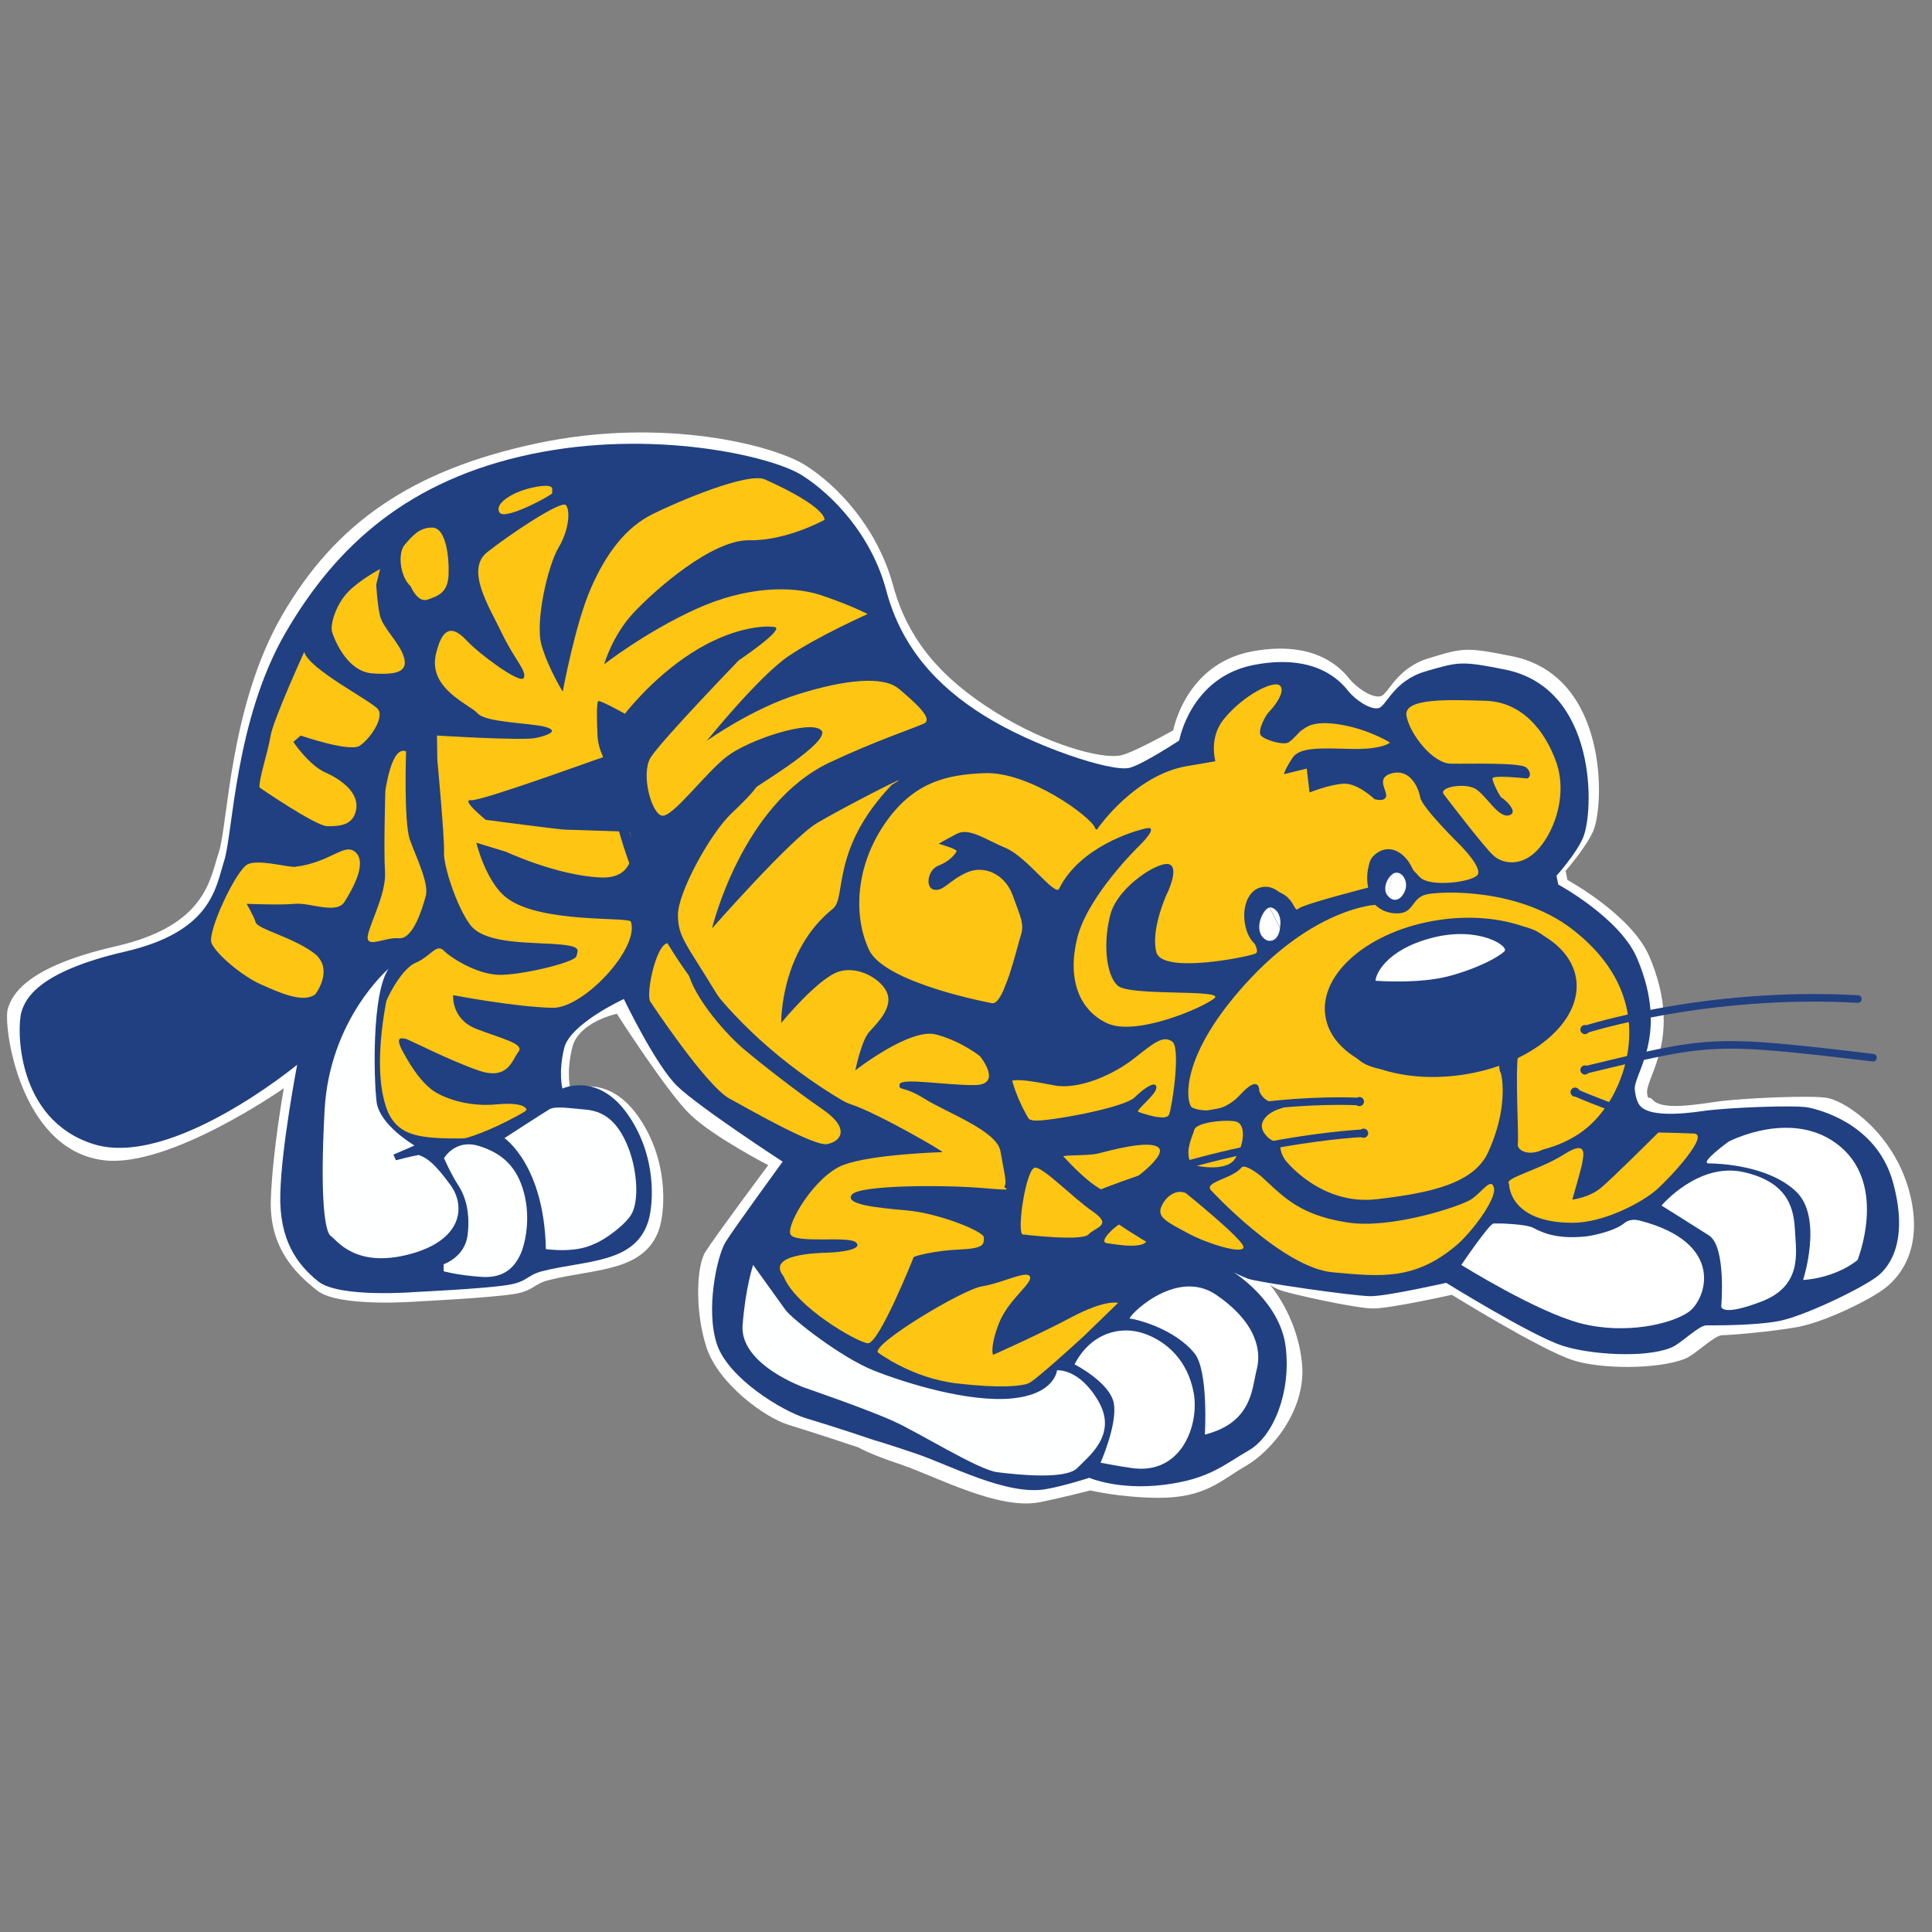 <?xml version="1.0" encoding="utf-8"?>
<!-- Generator: Adobe Illustrator 27.7.0, SVG Export Plug-In . SVG Version: 6.00 Build 0)  -->
<svg version="1.1" id="Layer_1" xmlns="http://www.w3.org/2000/svg" xmlns:xlink="http://www.w3.org/1999/xlink" x="0px" y="0px"
	 viewBox="0 0 550 550" style="enable-background:new 0 0 550 550;" xml:space="preserve">
<rect x="0" y="0" width="550" height="550" fill="#808080" stroke="none"/>
<style type="text/css">
	.st0{fill:#FFFFFF;}
	.st1{fill:#214081;}
	.st2{fill:#FFC513;}
	.st3{fill:#FEC513;}
	.st4{fill:none;stroke:#214081;stroke-width:3.6;stroke-miterlimit:10;}
	.st5{fill:none;stroke:#214081;stroke-width:2.88;stroke-miterlimit:10;}
	.st6{fill:none;stroke:#214081;stroke-width:2.16;stroke-linecap:round;stroke-miterlimit:10;}
	.st7{fill:#FEFFFF;}
</style>
<g id="white_outline">
	<path class="st0" d="M80.8,309.8c0,0-32.5,22.8-51.3,20.5c-24.1-3-28.6-38.6-27.3-43c1.1-3.9,4.9-12,30.7-17.9s26.8-19,29.4-26.8
		s3-41.6,18.1-67.6s36.7-41.2,72.5-48.8s67.2,0.5,76.3,6.2c9.1,5.7,20.5,17.7,25,34.1c4.4,16.4,14.6,27.1,29.1,36.2
		c14.5,9.1,30.3,13.6,35.9,12.3c3.8-0.9,14.8-7.1,14.8-7.1s3.4-18.7,22.1-22.4c18.7-3.6,26,5.2,28.1,7.8c2.1,2.6,6.5,5.5,8.8,4.9
		c2.3-0.5,4.4-8.1,14-10.9c9.6-2.9,10.4-3.1,23.4-0.5c27.6,5.5,26.4,42.6,23.1,49.9c-2.1,4.7-7.8,11.2-7.8,11.2l0.5,2.6
		c0,0,18.2,9.9,23.3,21.7c9.9,23.1-1.2,34.4-0.6,39.1c0.2,2,0.7,0.7,1.5,1.7c2.6,3.1,11.4,1.6,18.5,0.6c7-1,27.6-1.9,31.5-1
		c5.8,1.3,18.5,10.2,23,26.1c4.4,15.9-2,24.4-6.9,28.1s-17.6,9.7-24.9,11c-7.3,1.3-19,2.3-21.3,2.3s-7.6,5.5-10.6,6.7
		c-7.8,3.1-24.1,3-32,0.4c-9.2-3-34.4-18.6-34.4-18.6s-17.4,3.9-22.4,3.9c-4.9,0-23.8-4.2-26.4-5.2s-3.2-1.8-3.2-1.8
		s7.8,8.6,9.3,22.1c1.6,13.5-8.6,25.5-15.9,29.7s-11.6,9.2-25.2,9.1c-10.7-0.1-19.1-2.1-19.1-2.1s-9.4,2.4-14.7,3.4
		c-11.6,2.1-28.9-7.2-39-10.7c-9.6-3.2-12.2-4.9-12.2-4.9s-11-3.7-20.1-6.5c-6.8-2.1-19.8-11.7-23.2-21.8c-3.4-10.1-3-23.3-0.4-27.4
		c2.6-4.2,17.9-24.7,17.9-24.7s-15.7-8.1-22.2-14.4c-6.5-6.2-20.9-28.7-20.9-28.7s-10.9,2.3-12.7,9.6c-1.8,7.3-0.5,12-0.5,12
		s10.4-4.9,19.2,7.5c8.8,12.5,7.7,26.6,6.2,31.7c-3.9,12.8-18.5,11.7-31.5,15c-4.5,1.1-4.3,3.1-10.1,4c-7.1,1.1-27.3,2.1-27.3,2.1
		s-22.4,1.8-28.6-3.1s-13.7-12.2-13.2-26C77.6,327.6,80.8,309.8,80.8,309.8z"/>
</g>
<g id="blue_layer">
	<path class="st1" d="M84.6,303.1c0,0-35.8,29.6-58,22.6S4.8,292.4,6.1,288.1c1.1-3.8,4.8-11.5,29.5-17.2
		c24.7-5.7,25.8-18.2,28.2-25.8c2.5-7.5,3-40,17.5-65s35.2-43.5,69.8-50.8c34.6-7.3,68.5,0.5,77.2,6s19.8,17,24,32.8
		c4.2,15.8,14,27,28,35.7s35.9,16,41.2,14.8c3.7-0.9,14.2-7.8,14.2-7.8s3.2-18,21.2-21.5s25,5,27,7.5s6.2,5.3,8.5,4.8
		s4.2-7.8,13.5-10.5s10-3,22.5-0.5c26.6,5.3,25.4,41,22.2,48c-2,4.6-7.5,10.7-7.5,10.7l0.5,2.5c0,0,17.5,9.5,22.4,20.9
		c9.5,22.2-1.2,33.1-0.6,37.6c0.2,1.9,0.7,3.6,1.5,4.5c2.5,3,11,2.5,17.8,1.5s26.5-1.8,30.2-1c5.6,1.2,19.8,6,24,21.3
		c4.2,15.3,0,23.5-4.8,27s-20.8,11.2-27.8,12.5c-7,1.3-18.2,1.2-20.5,1.2s-7.3,5.3-10.2,6.4c-7.5,3-23.1,1.9-30.8-0.6
		c-8.9-2.9-33.1-17.9-33.1-17.9s-16.8,3.8-21.5,3.8s-32.5-4-35-5s-4-1.8-4-1.8s13.2,8.2,14.8,21.2c1.6,13-3.5,25.5-10.5,29.5
		s-11.2,8.2-24.2,9.8s-21.2-2-21.2-2s-7.1,2.3-12.2,3.2c-11.1,2.1-27.8-7-37.5-10.2c-9.2-3.1-11.8-3.8-11.8-3.8s-10.6-3.6-19.3-6.2
		c-6.5-2-21.9-11.2-25.2-21s0-25.2,2.5-29.2s16.2-22.8,16.2-22.8s-23.8-15.5-30-21.5s-15.2-24.8-15.2-24.8s-15.3,7-17,14
		s-0.5,11.5-0.5,11.5s10-4.8,18.5,7.2s7.4,25.6,6,30.4c-3.7,12.3-17.8,11.2-30.3,14.4c-4.3,1.1-4.1,3-9.7,3.9
		c-6.9,1.1-26.2,2-26.2,2s-21.8,1.8-27.8-3c-6-4.8-11.2-11.8-10.8-25C80.1,326.5,84.6,303.1,84.6,303.1z"/>
</g>
<g id="yellow_layer">
	<g>
		<path class="st1" d="M525,68.3"/>
		<path class="st2" d="M60.2,268.4c1.3,3.3,9,9.6,14,11.8c5,2.2,12.1,5.6,15.6,2.8c0,0,5.6-7.3-0.6-11.8s-15.8-6.7-16.4-8.6
			c-0.6-1.9-2.6-5.3-2.6-5.3s9.5,0.4,13.8,0s11.8,3.1,14.1-0.6s6.4-10.9,3.2-14c-3.2-3.1-7,2.9-17.6,4.1c-3.1-0.2-10.1-2.1-13.1-0.8
			C67.3,247.4,59,265.2,60.2,268.4z"/>
		<path class="st2" d="M73.9,224.2c0,0,16,11,19.3,11s7.4-0.1,8.2-4.8c0.8-4.7-4.1-8.4-8.8-10.5c-4.7-2.1-9.1-8.7-9.1-8.7l2.1-1.8
			c0,0,13.9,4.8,16.8,2.9c2.9-1.9,7.1-8,5.2-10.4c-1.9-2.4-19.6-11.3-21-16.3c0,0-8.9,19.5-9.6,24S73.6,221.9,73.9,224.2z"/>
		<path class="st2" d="M94.6,180.1c0,0,3.4,11,11.4,11.6c8,0.6,10.2-1,8.9-4.9c-1.3-3.9-5.8-8-6.7-11.4c-0.8-3.4-1.1-9-1.1-9
			l1.1-4.4c0,0-5.7,3-9.1,6.5S93.8,177.9,94.6,180.1z"/>
		<path class="st2" d="M116.9,166.9c0,0,2,4.8,4.8,3.8s5.8-1.8,6-7.1c0.2-5.3-0.8-13.3-4.6-13.4c-3.8-0.1-5.9,2.6-7.9,4.9
			C113.2,157.4,113.8,164.1,116.9,166.9z"/>
		<path class="st2" d="M115.6,213.9c0,0-0.7,20.2,1.1,25.2s5.5,12.4,4.5,16s-3.6,12.4-7.7,12s-9.8,3.4-8.7-1.2
			c1.2-4.6,5.2-11.9,4.8-17.9c-0.4-6,0.1-22.8,0.1-22.8S111.4,212.1,115.6,213.9z"/>
		<path class="st2" d="M149.9,315.9c0,0-6.5,8.2-19.5,8.2s-17.1-1.4-20.4-8.2c-3.3-6.9-2.8-18.1-1.9-25c0.6-4.9,5.9-15,10.2-16.8
			c4.3-1.8,5.9-5.6,8-3.5c2.1,2.1,9.2,6.6,15.4,6.9c6.1,0.3,22-3.5,22.4-5.3c0.4-1.8,1.9-3-7.1-3.5s-19.4-0.4-23.2-5.5
			s-7.6-16.8-7.4-20.6c0.2-3.8-1.9-26.3-1.9-26.3l-0.1-6.9c0,0,24.4,1.5,28.1,0.7s6.8-2.1,2.6-3.2c-4.2-1.1-16.8-1.2-19.1-3.8
			s-14.2-7-11.9-16.9c2.3-9.9,6.2-6.6,9.2-3.4s14.8,12.1,15.8,10.2c1-1.9-2.6-5.2-6.2-12.7c-3.6-7.5-10.5-18.1-4.2-23.1
			s21.1-14.9,22.4-13.4s0.9,7.1-2.1,12.1s-6.8,21.2-4.8,27.9s6,13.1,6,13.1s3.5-19.1,8-29.4s10.1-17.4,17.5-21.1
			c7.4-3.7,27.3-12.1,32.1-9.9c18,8.1,16.9,11.5,16.9,11.5s-10.8,6-21.4,5.8s-26.8,14.1-32.9,20.6s-8.4,14.7-8.4,14.7
			s11.8-9.2,26.1-15.7s27.2-6.7,35.5-4c8.4,2.8,13.4,5.4,13.4,5.4s-13.9,6.2-22.4,11.9s-23.4,24.2-23.4,24.2s12.9-9.2,26.1-13.3
			s24.1-5.3,28.6-1.5s10,8.6,7.1,9.9s-14.2,5.1-26.9,11.1c-25,11.9-33.4,47.2-33.4,47.2s22.5-25.6,29.9-30c7.4-4.4,30-16,21.3-10.9
			c-17.6,18.4-12.8,32.1-16.8,35.3c-15.1,12.1-14.7,32.5-14.7,32.5s10.2-12.4,16.1-14.5s13,2.4,14.2,6.4s-2.9,8.1-5.2,10.6
			s-4,11-4,11s15.6-12.2,23-10.2s12.5,6.2,12.5,6.2s6.6,8.1-1.5,8.2c-8.1,0.1-21.1-2.2-21.4-0.2s0.9,0.2,7.1,4.1
			c6.2,3.9,20.6,9.1,21.6,14.9s1.9,9,1.2,9.9s4.4,1.5-6.4,0.6s-35-0.9-37.1,1.9s6.8,3.7,15.8,4.5c9,0.8,21.9,6,21.8,7.7
			c-0.1,1.7,0.5,3.1-6.8,3.4s-13.1,1.9-13.2,2.2c0,0-9.9,24.9-13.1,24.5s-20.5-10.4-23.9-19c-5.2-6.4,9.6-6.7,12.8-6.8
			s9.9-0.9,7.8-2.9s-17.6,0.5-18.7-2.4s7.1-16.7,15.2-19.7s27.4-3.6,28.1-3.6s-18.4-11.1-26-13.6s-30.1-18-38.6-32
			S193,266.7,193,260.4s9.1-23,15.2-28.8s6.6-6.9,7.1-7.5c0.5-0.6,21.5-13.1,18.5-16.2c-3-3.1-20.5,2.6-26.8,7.4
			s-15.6,17.6-18.6,16.9s-6-11.9-3.2-16.5c2.8-4.6,25.1-27.7,25.1-27.7s13.4-9,10.2-9.5s-12.5,0.2-23.8,7.5s-18.8,17.2-18.8,17.2
			s-7.1-4-7.6-3.6c-0.5,0.4-0.4,5.8-0.2,9.8s1.9,6.2,1.5,6.2s-34.4,12.5-37.5,12.2s4.2,5.6,4.2,5.6s21.2,2.8,22.8,2.8
			s18.2,0.6,18.2,0.6s4.1,13.6-8.4,13s-26.8-7.3-26.8-7.3l-8.5-2.6c0,0,2.7,11.1,8.5,15.6c9.5,7.5,35,5.4,35.5,6.9
			c2.5,7.6-13.5,24.6-22.2,24.5c-10.7-0.2-28.4-3.6-28.4-3.6s-0.6,6.8,6.6,9.6c7.2,2.8,13.8,4.2,12,6.5c-1.8,2.3-2.9,8.2-11.2,5.4
			c-8.3-2.8-20.4-9.1-21-9.1s-3.4-1.2-0.6,3.9c2.8,5.1,5.3,8.4,8.1,10.6c2.9,2.2,10,5,18.4,4.2C149.7,313.6,149.9,315.9,149.9,315.9
			z"/>
		<path class="st2" d="M142.2,145.9c1.5,2.4,15-5,15-5.5s0,0.2,0-1.2c0-1.4-3.5-1-7.2,0S140.6,143.2,142.2,145.9z"/>
		<path class="st2" d="M185.1,285.1c0,0,15.8,23.9,22.5,27.6s24.1,13.6,27.8,13s7-4.2-1.1-9.8s-17.4-12.9-22.4-17.1
			s-13.1-13.4-15.6-20.6s-3.4-10.9-6.6-9.6S183.9,283,185.1,285.1z"/>
		<path class="st2" d="M319.5,348.1c-1.1,0.1-7.2,5.4-4.4,5.8c2.8,0.4,12.5,2.2,11.5-2C325.6,347.7,319.5,348.1,319.5,348.1z"/>
		<path class="st2" d="M291,351.4c0,0,17,2.1,18.9,0s7-2.5,1.2-6.5s-13.9-12.5-16.4-12.5S289.5,349.6,291,351.4z"/>
		<path class="st2" d="M303,329.5c0,0,9.8,10.9,13.5,9.8c3.7-1.1,15.8-10,13.4-12.5s-14.2,0.8-17.4,1.6
			C308.8,329.2,301.2,328.6,303,329.5z"/>
		<path class="st2" d="M324,316.5c0,0,7.9,3,8.8,0.8c0.9-2.2,3.4-19.1,0.9-20.8c-2.5-1.7-4.8,0-10.7,4.7c-5.9,4.7-15.8,9.1-22.8,7.8
			c-7-1.3-15.2-3.1-13.2,1.2c2,4.4,3.9,8.5,7.5,8.8c3.6,0.3,25.3-3.5,28.5-6.6s6.2-4.8,6.2-2.8S323.5,315.8,324,316.5z"/>
		<path class="st2" d="M282.5,285.6c0,0-30.6-5.6-35.1-15.2c-4.5-9.6-3.9-23.6,4.4-35.8c8.3-12.2,18.1-14.1,28.5-14.5
			c12.6-0.5,30.1,12.3,31.4,15.5c0.5,1.2,0.9,0.1,0.9,0.1s10.5-15.1,25.3-17.6c5.4-0.9,8.1-1.4,8.1-1.4s-2-6.7,2.5-12.1
			c5.6-6.8,14.2-11.1,15.9-9.4s-1.8,6.1-3,7.3c-1.2,1.1-3.4,5.5-2.5,6.8s6.5,3,8,2s2.9-3,3.8-3.5s2.8-2.9,11-1.5
			c8.2,1.4,14,5.1,14,5.1s-2.1,2-10.9,1.8s-14.8-0.6-16.9,2.6s-2.4,4.6-2.4,4.6l6.5-1.6l0.8,6.8c0,0,6-2.4,9.9-2.5
			c3.9-0.1,8.6,4.4,8.6,4.4s2.9,0.9,3.3-0.8c0.4-1.6-3.2-5.4,1.8-6.6s7.4,4,7.9,6.9c0.5,2.9,11.4,13.6,11.4,13.6s6.5,6.5,4.9,8.5
			s-13.5,3.6-16.4,0.6s-2.1-2.5-6-6.4c-1.6-1.6-5.8-1.9-7.8,1.1c-1.6,2.5-0.6,8.2-0.6,8.2s-18.9,4.8-20.2,6.1
			c-1.3,1.3-1-3.8-6.7-5.1c-1.9-0.5-6.9,3.1-7.5,4.3c-2.8,5.9,4.4,12.6,1.9,13.6s-26.4,5.8-28.1-0.4c-1.7-6.2,2.8-16.2,2.8-16.2
			s3.8-7.5,1-8.8s-14.5,6.1-16.8,13.9c-2.2,7.8-1.5,17.5,2,20.6c3.4,3.1,30.8,0.9,27.5,3.6s-22.3,10.9-30.5,7.1s-11.4-12.9-8.5-24.4
			c3.1-12.1,17.6-26.1,17.6-26.1s6-5.8,2-5c-3.4,0.7-18.9,5.3-24.8,17.2c-1.1,2.3-9.2-9.1-15.2-11.6s-10.4-5.9-14-4
			c-3.6,1.9-5.1,2.8-5.1,2.8s5.5,1.5,5.1,2.2s-1.9,2.8-5.1,4s-3.9,6.5-1.2,6.9s4.1-2.6,9.2-4.9c5.1-2.3,11,0.6,13.1,6.5
			s3.4,8.1,2.3,11.4S285.9,285.9,282.5,285.6z"/>
		<path class="st2" d="M411,226.1c0,0,11.4,15,14.2,17.5s8.4,3.2,13-2.2s8-15.5,4.8-24.5s-9.8-17.1-20.1-17.4s-23.6-0.9-22.5,4.4
			s7.5,13.4,12.6,13.5c5.1,0.1,19.8-0.4,21.5,1.1s1,3.2,0,3.1c-1-0.1-9.5-1-9.6,0s2.2,5.4,2.6,5.5c0.4,0.1,5.2,4.1,2.1,5
			c-3.1,0.9-6.6-5.9-9.7-7.6S409.5,224.1,411,226.1z"/>
		<path class="st2" d="M337.5,339.6c0,0,16.8,13.5,16.5,15.5s-10.1-1-15.4-3.8c-6.2-3.3-9.1-4.7-8.1-7.5
			C331.5,341,334.5,338.4,337.5,339.6z"/>
		<path class="st2" d="M339.2,331.4c0.2,0.4,9.6,2.5,12.3-1.4s3.5-10.3,0-10.8s-10.9,0.4-11.5,2.4
			C339.5,323.6,337,327.9,339.2,331.4z"/>
		<path class="st2" d="M366,330.4c0,0,10,12.8,25.8,11c15.8-1.8,27.9-4.6,31.9-13.5c7.6-16.8,1.9-27.1,3.8-21c-2.1-7,1.3-5.7-5-5.8
			c-3.7,0-9.1,1.2-12.4,2.1c-5.6,1.6-20.1,3.5-24.6-2.9s-8-11.5-3.6-19.5c4.1-7.6,16.2-18.4,33.8-18.3c17.6,0.1,22.7,1.2,26.5,7.1
			c3.8,5.9,5,14.7,2,18.3c-4.1,4.9-11.1,6.7-12,12c-0.9,5.3,0.2,23.5-0.1,25.6c-0.4,2.1,3.2,3.7,7,1.8c11.8-3.1,16.3-9.5,19.1-13.8
			c0,0,18-26.6-10.4-48.8c-15.4-12-37.4-11-41.6-10.1c-4.3,0.9-3.6,5.1-7.9,5.4c-4.3,0.3-6.8-2.4-6.8-2.4s-16.2,0.7-35.1,20.5
			c-21.6,22.8-18.6,36.4-17,37.2c1.6,0.8,8.1,2.4,13.7-3.7c5.6-6.1,5.4-1,5.4-1s1.4,4.9,9,3.4c0,0,3-0.3,4.6-0.4
			c-2,0.1-6.5,1.6-8.5,2.3c-2,0.7-6.1,3.4-3.6,6.8c2.5,3.4,4.9,2,4.9,2S363.5,326.9,366,330.4z"/>
		<path class="st2" d="M344.8,338.9c0,0,20.3,22,34.6,23.3c13.5,1.2,23.2,2.4,35.1-7.6c4.3-3.6,11.5-13.1,10.8-16.4
			c-0.8-3.3-3.4,1.3-6.6,3.3s-22.9,8.5-35.2,6.5c-14.9-2.3-18.9-8.4-25.3-13.8c4.8,4.1-3.4-3.6-4.8-1.8
			C350.8,335.6,342.5,336.5,344.8,338.9z"/>
		<path class="st2" d="M429.6,337c0,0-0.2,11.1,18.1,11.1c9,0,20-5.9,24.1-9.6s15-15.6,10.4-15.8c-4.6-0.2-10.1-0.3-10.1-0.3
			s-13,13-16.4,15.8c-3.4,2.8-8.1,3.3-8.1,3.3s2.8-9.6,2.9-10.8c0.1-1.2,1.8-6.6-5.2-2.1C438.2,333.1,428,335.4,429.6,337z"/>
		<path class="st3" d="M249.9,385c0,0,9.6,7.3,22.3,8.8s18.6,0.8,20.6,0s15.6-13.3,15.6-13.3l9.9-9.6c0,0-3.5-1.1-13.3,4.1
			s-22.3,10.7-22.3,10.7s-1-1.9,1.6-8.8s9.8-11.6,8.9-13.5s-8.2,2-13.7,2.8C274,367.1,248.4,382.5,249.9,385z"/>
		<path class="st4" d="M330.1,354.6"/>
		<path class="st4" d="M310.8,251.6"/>
		<path class="st5" d="M157.2,311.4"/>
		<path class="st5" d="M110.6,275.8"/>
		<path class="st6" d="M309.5,327.2"/>
		<path class="st6" d="M387,313.6"/>
		<path class="st6" d="M312.2,339.2"/>
		<path class="st6" d="M388.2,322.6"/>
		<path class="st6" d="M452.6,290"/>
		<path class="st6" d="M536,297.4"/>
		<path class="st6" d="M454,300.9"/>
		<path class="st5" d="M254.1,322.5"/>
		<path class="st5" d="M173.1,205.9"/>
	</g>
</g>
<g id="Layer_4">
	<path class="st6" d="M529,284.5"/>
	<path class="st6" d="M451.2,293.1"/>
	<path class="st6" d="M533.2,301.1"/>
	<path class="st6" d="M451.2,304.6"/>
	<path class="st6" d="M480.9,333.6"/>
	<path class="st6" d="M402.4,309.9"/>
	<path class="st6" d="M470.9,319.6"/>
	<path class="st6" d="M448.4,310.9"/>
	<path class="st4" d="M310.8,251.6c1.7-1.2-70.8,50.5,19.4,102.1"/>
	<path class="st5" d="M110.6,275.8c0,0-23.8,82.8,46.6,37.6"/>
	
		<ellipse transform="matrix(0.989 -0.145 0.145 0.989 -36.84 62.968)" class="st1" cx="413.2" cy="284" rx="36.1" ry="22.3"/>
	<path class="st6" d="M387,313.6c0,0-37-2.5-77.5,13.6"/>
	<path class="st6" d="M388.2,322.6c0,0-35.5,1.5-76,17.6"/>
	<path class="st5" d="M173.1,205.9c0,0-3,77.2,81,116.6"/>
	<path class="st6" d="M451.2,293.1c0,0,34.2-11.1,77.7-8.7"/>
	<path class="st6" d="M451.2,304.6c35.8-8.6,35.8-9,82-3.5"/>
	<path class="st6" d="M448.4,310.9c-1.7-0.3,17,6.9,22.5,8.7"/>
	<path class="st1" d="M368,260.8c0.5,2.3,0.5,4.2,0,5.7c-0.7,2.1-7.6,4.2-9.1,3.4c-1.9-1-3.6-2.9-4.3-6c-1.3-5.4,0.7-10.5,4.4-11.3
		C362.9,251.6,366.9,255.4,368,260.8z"/>
	<path class="st1" d="M403,250.1c0.5,2.3,0.5,4.2,0,5.7c-0.7,2.1-7.6,4.2-9.1,3.4c-1.9-1-3.6-2.9-4.3-6c-1.3-5.4,0.7-10.5,4.4-11.3
		C397.8,240.9,401.9,244.7,403,250.1z"/>
	<circle class="st1" cx="388.2" cy="322.6" r="1.3"/>
	<circle class="st1" cx="387" cy="313.6" r="1.3"/>
	<circle class="st1" cx="448.4" cy="310.9" r="1.3"/>
	<circle class="st1" cx="451.2" cy="293.1" r="1.3"/>
	<circle class="st1" cx="451.2" cy="304.6" r="1.3"/>
</g>
<g id="white_layer">
	<path class="st7" d="M110.6,275.8c0,0-16.8,14.3-18.2,40.3s0.2,34.8,1.8,35.8s6.8,9.2,22.2,5.2s16.2-13.8,11.8-19.8s-6.5-7.6-9-8.5
		c-1.9,0.3-6.5,1.5-6.5,1.5l-0.7-1.6l6-2.6c0,0-10-5.8-10.8-12.5C106.4,306.9,105.8,282.9,110.6,275.8z"/>
	<path class="st7" d="M126.3,361.9v-2c0,0,6-2,6.8-8.2c0.8-6.2-0.5-11-2.6-14.2c-2.1-3.2-4.1-7.8-4.1-7.8s3.2-5.5,9.8-3.5
		s11,5.8,13,13.5c2,7.7,0.1,14.9-1,17.3c-1.5,3.2-4.2,7-11.2,6.5S126.3,361.9,126.3,361.9z"/>
	<path class="st7" d="M155.4,355.6c9.2,1.1,13.3-1.3,13.8-1.5c3.1-1.2,8.9-5.5,10.6-8.5c2.1-3.8,1.6-11.8-0.6-18
		c-3.8-10.6-9.5-11.5-13.3-11.8c-3.8-0.3-7.8-1-9.5,0s-12.8,8.2-12.8,8.2S154.9,331.6,155.4,355.6z"/>
	<path class="st7" d="M214.4,360.1c0,0-2.2,6.5-3,17.2c-0.8,11.3,17.8,17.8,17.8,17.8s17.5,6,25.2,9.5c7.7,3.5,24,13.8,29.5,14.5
		s19.5,2.2,22.8-1.2s11.5-9.5,6-19s-11.8-8.8-11.8-8.8s-0.5,6.8-12.8,8s-30.2-4.3-39.5-8c-9.2-3.7-23-14.5-25-17.2
		C221.6,370.1,214.4,360.1,214.4,360.1z"/>
	<path class="st0" d="M305.9,388.4c0,0,10.2,5.2,11.2,11.2s-3.8,16.8-3.8,16.8s4.6,0.9,8.7,1.5c14.5,2.2,19.5-12.5,17.8-21.5
		s-7.5-14.5-14.2-16.8S310.5,379.5,305.9,388.4z"/>
	<path class="st0" d="M343,408.4c0,0,1.1-18.3-3-23.2c-5.8-7.1-17-9.8-18.3-9.8s12.8-14.8,24.5-6.8s13,16.2,11.5,21.5
		C356.4,395.4,356.4,405,343,408.4z"/>
	<path class="st0" d="M416,360.1c0,0,8-11.8,9.2-11.8s2.2,0,2.2,0s7,0.2,9,1.2s6,3.4,15,2.5c1.8-0.2,8.3-1.5,11-3.8
		c1.1-0.9,2.6-1.2,4.5-0.7c24.6,6.4,18.8,22.5,13.8,26s-18.2,6.5-30.8,3.2S416,360.1,416,360.1z"/>
	<path class="st0" d="M490,371.9c0,0,1.5-17-3.5-20.2c-5-3.2-13.5-8.5-13.5-8.5s10.5-12.5,23.5-9.5s14.2,10.8,14.5,16.8
		s2.2,15.5-9.5,20S490,371.9,490,371.9z"/>
	<path class="st0" d="M513.3,364.4c0,0,5.8-17.8-2-25.2s-21.8-8-24.8-8s5.6-6.2,5.6-6.2s18.6-9.8,31.9,1.5
		c13.3,11.3,4.8,32.2,4.8,32.2S523.3,363.6,513.3,364.4z"/>
	<path class="st0" d="M391.6,279.2c0,0,12.5,1,21.2-1.4s14.1-5.6,15.5-7s-7.3-7.3-20.7-3.8S391.5,277.8,391.6,279.2z"/>
	<path class="st0" d="M364.4,264.1c0.6-3.9-1.4-5.8-3-5.8"/>
	<path class="st0" d="M361.4,258.4c-1.7,0-5,6.6-1.1,9.1c1.1,0.7,3.6,0.6,4.1-3.3"/>
	<path class="st0" d="M396.4,248.9c-1.3,0.8-3,3.9-1.4,6.1"/>
	<path class="st0" d="M395,254.9c1.7,2.2,3.9,1.4,5-1.4c1.1-2.8-1.2-6.2-3.6-4.7"/>
</g>
</svg>
